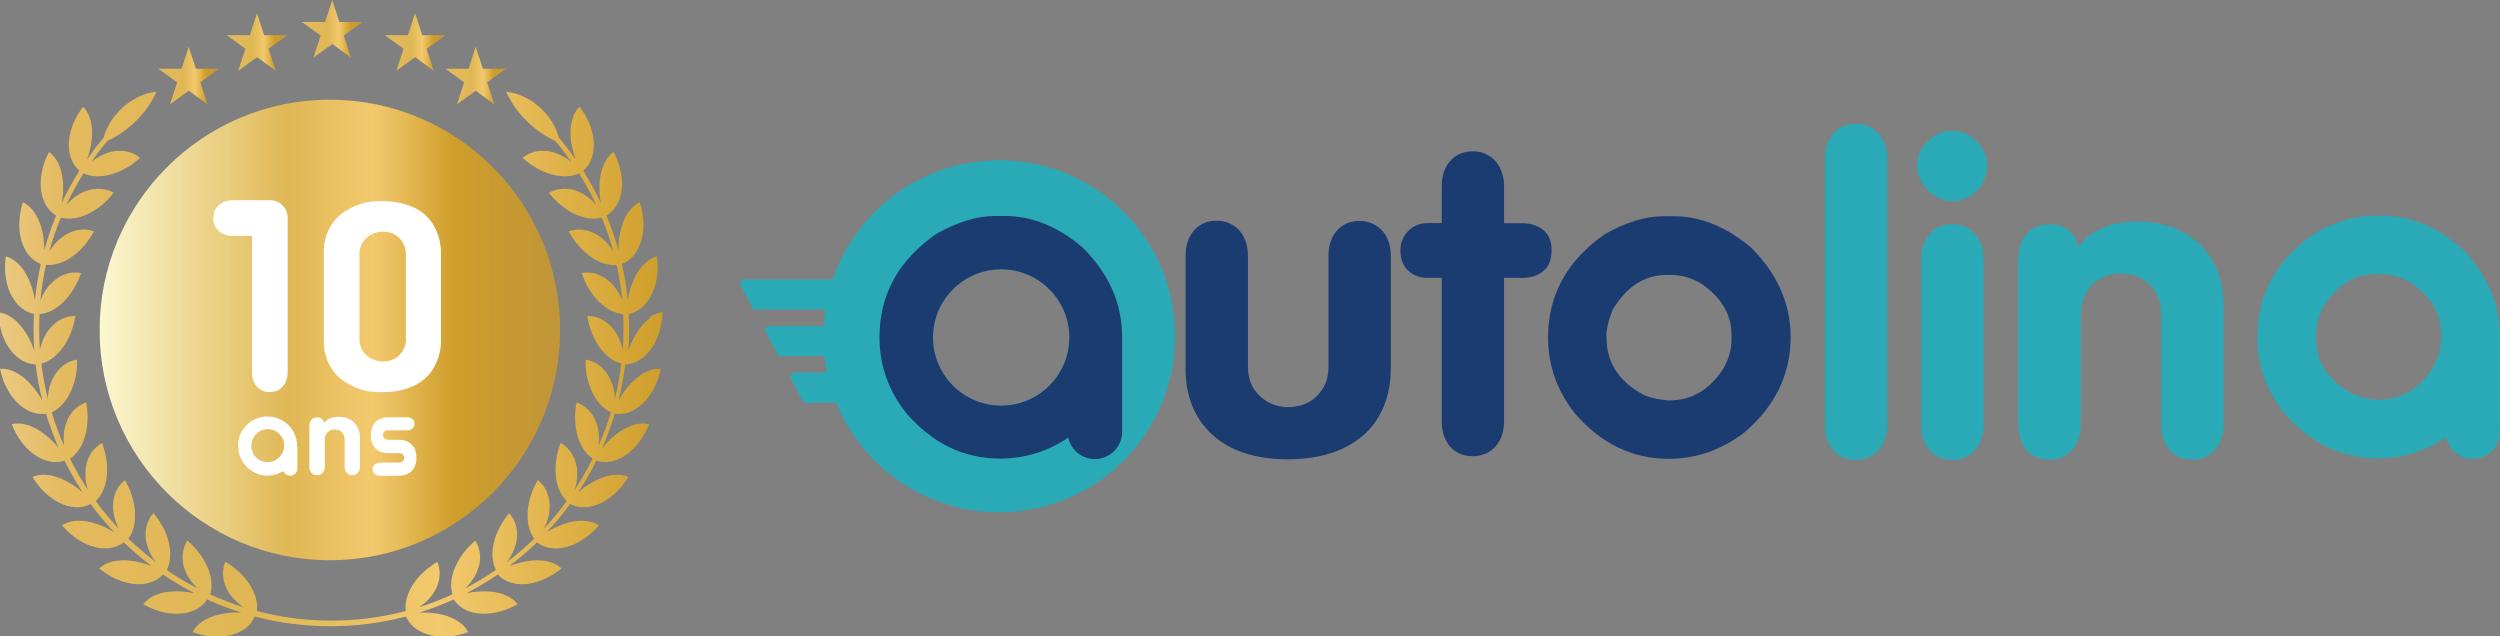 <?xml version="1.0" encoding="UTF-8"?><svg id="Ebene_1" xmlns="http://www.w3.org/2000/svg" xmlns:xlink="http://www.w3.org/1999/xlink" viewBox="0 0 219.42 55.83"><rect x="0" y="0" width="219.42" height="55.83" fill="#808080" stroke="none"/><defs><style>.cls-1{fill:url(#Unbenannter_Verlauf_8);}.cls-2{fill:url(#Unbenannter_Verlauf_6);}.cls-3{fill:url(#Unbenannter_Verlauf_7);}.cls-4{fill:url(#Unbenannter_Verlauf_5);}.cls-5{fill:#2aaab6;}.cls-6{fill:#1b3c71;}.cls-7{fill:#fff;}.cls-8{fill:url(#Unbenannter_Verlauf_5-2);}.cls-9{fill:url(#Unbenannter_Verlauf_5-5);}.cls-10{fill:url(#Unbenannter_Verlauf_5-3);}.cls-11{fill:url(#Unbenannter_Verlauf_5-4);}</style><linearGradient id="Unbenannter_Verlauf_5" x1="38.8" y1="410.24" x2="45.64" y2="410.24" gradientTransform="translate(-3.65 321.3) scale(.78 -.78)" gradientUnits="userSpaceOnUse"><stop offset="0" stop-color="#ebc982"/><stop offset="0" stop-color="#e4ba5e"/><stop offset=".41" stop-color="#e0b754"/><stop offset=".59" stop-color="#f3c96e"/><stop offset=".77" stop-color="#ce9e2a"/><stop offset="1" stop-color="#c09539"/></linearGradient><linearGradient id="Unbenannter_Verlauf_5-2" x1="22.59" y1="404.96" x2="29.43" y2="404.96" xlink:href="#Unbenannter_Verlauf_5"/><linearGradient id="Unbenannter_Verlauf_5-3" x1="30.3" y1="408.75" x2="37.15" y2="408.75" xlink:href="#Unbenannter_Verlauf_5"/><linearGradient id="Unbenannter_Verlauf_5-4" x1="55" y1="404.96" x2="61.85" y2="404.96" xlink:href="#Unbenannter_Verlauf_5"/><linearGradient id="Unbenannter_Verlauf_5-5" x1="48.16" y1="408.75" x2="55" y2="408.75" xlink:href="#Unbenannter_Verlauf_5"/><linearGradient id="Unbenannter_Verlauf_6" x1="44.64" y1="376.16" x2="52.96" y2="376.16" gradientTransform="translate(-3.65 321.3) scale(.78 -.78)" gradientUnits="userSpaceOnUse"><stop offset="0" stop-color="#ebc982"/><stop offset="0" stop-color="#e4ba5e"/><stop offset=".23" stop-color="#fbf7d0"/><stop offset=".41" stop-color="#e0b754"/><stop offset=".59" stop-color="#f3c96e"/><stop offset=".77" stop-color="#ce9e2a"/><stop offset="1" stop-color="#c09539"/></linearGradient><linearGradient id="Unbenannter_Verlauf_7" x1="4.7" y1="372.4" x2="79.74" y2="372.4" gradientTransform="translate(-3.65 321.3) scale(.78 -.78)" gradientUnits="userSpaceOnUse"><stop offset="0" stop-color="#ebc982"/><stop offset=".1" stop-color="#e4ba5e"/><stop offset=".38" stop-color="#e0b754"/><stop offset=".66" stop-color="#f3c96e"/><stop offset="1" stop-color="#ce9e2a"/></linearGradient><linearGradient id="Unbenannter_Verlauf_8" x1="15.94" y1="376.21" x2="67.96" y2="376.21" gradientTransform="translate(-3.65 321.3) scale(.78 -.78)" gradientUnits="userSpaceOnUse"><stop offset="0" stop-color="#ebc982"/><stop offset="0" stop-color="#e4ba5e"/><stop offset="0" stop-color="#fbf7d0"/><stop offset=".41" stop-color="#e0b754"/><stop offset=".59" stop-color="#f3c96e"/><stop offset=".77" stop-color="#ce9e2a"/><stop offset="1" stop-color="#c09539"/></linearGradient></defs><g id="Ebene_1-2"><polygon class="cls-4" points="29.16 0 29.78 1.93 31.81 1.93 30.17 3.12 30.8 5.06 29.16 3.86 27.51 5.06 28.14 3.12 26.5 1.93 28.53 1.93 29.16 0"/><polygon class="cls-8" points="16.56 4.1 17.19 6.03 19.22 6.03 17.58 7.23 18.21 9.16 16.56 7.96 14.92 9.16 15.55 7.23 13.9 6.03 15.94 6.03 16.56 4.1"/><polygon class="cls-10" points="22.56 1.16 23.18 3.09 25.21 3.09 23.57 4.28 24.2 6.21 22.56 5.02 20.91 6.21 21.54 4.28 19.9 3.09 21.93 3.09 22.56 1.16"/><polygon class="cls-11" points="41.75 4.1 42.38 6.03 44.41 6.03 42.76 7.23 43.39 9.16 41.75 7.96 40.11 9.16 40.73 7.23 39.09 6.03 41.12 6.03 41.75 4.1"/><polygon class="cls-9" points="36.43 1.16 37.06 3.09 39.09 3.09 37.45 4.28 38.07 6.21 36.43 5.02 34.79 6.21 35.42 4.28 33.77 3.09 35.8 3.09 36.43 1.16"/><path class="cls-2" d="M34.28,20.71c-1.06,0-1.87.7-2.42,2.1-.55,1.4-.82,3.46-.82,6.19s.27,4.79.82,6.19c.55,1.4,1.36,2.1,2.42,2.1s1.85-.7,2.4-2.1c.55-1.4.82-3.46.82-6.19s-.27-4.79-.82-6.19c-.55-1.4-1.35-2.1-2.4-2.1h0Z"/><path class="cls-3" d="M57.15,27.85c-.18.12-.37.27-.54.45-.18.17-.34.37-.5.59-.41.55-.72,1.19-.96,1.87.08-1.07.09-2.14.03-3.21.72-.14,1.41-.61,1.91-1.5.13-.24.26-.51.35-.78.09-.28.16-.57.21-.88.02-.15.04-.31.05-.46.01-.16.02-.32.02-.47,0-.16,0-.32-.02-.48,0-.08-.01-.16-.02-.24,0-.08-.02-.16-.03-.24-.19.05-.38.14-.56.24-.18.11-.35.24-.51.39-.16.15-.32.33-.46.53-.07.1-.14.21-.2.32-.07.11-.13.23-.19.35-.08.15-.15.31-.21.47-.07.16-.13.33-.18.49-.1.33-.19.68-.25,1.04-.1-1.07-.27-2.12-.51-3.17.34-.13.66-.34.94-.64.14-.15.27-.32.38-.51.11-.19.22-.41.3-.65.09-.26.16-.54.21-.83.05-.29.06-.59.06-.9,0-.31-.04-.62-.09-.94-.06-.31-.13-.63-.23-.94-.36.17-.68.45-.95.81-.13.18-.25.38-.36.6-.11.22-.2.46-.28.72-.09.33-.17.67-.22,1.02-.02.17-.04.35-.05.53-.01.18-.01.35-.02.53-.28-1.03-.63-2.05-1.04-3.04.32-.19.59-.45.82-.79.11-.17.21-.36.29-.57.08-.21.14-.44.19-.69.01-.07.02-.14.03-.21,0-.07.01-.14.02-.21,0-.14.01-.29.01-.43,0-.3-.04-.59-.1-.9-.11-.6-.33-1.21-.63-1.79-.33.23-.6.56-.8.96-.1.2-.18.42-.25.65-.07.24-.12.49-.15.76-.02.17-.04.34-.04.52,0,.17,0,.35,0,.52,0,.18.02.35.04.53,0,.09.02.18.03.26.01.09.02.18.04.27-.46-.97-.97-1.91-1.54-2.82.28-.24.51-.54.67-.92.08-.19.15-.39.19-.61.04-.22.06-.46.07-.71,0-.28-.03-.56-.08-.85-.03-.14-.06-.29-.1-.43-.04-.14-.09-.29-.14-.43-.1-.29-.24-.57-.4-.85-.04-.07-.08-.14-.12-.21-.04-.07-.09-.14-.13-.2-.09-.13-.18-.27-.28-.4-.29.28-.5.65-.63,1.08-.13.43-.19.92-.16,1.46,0,.17.02.34.05.52.02.17.06.34.09.51.07.35.17.68.29,1.03-.46-.65-.94-1.28-1.45-1.89-.23-.87-.76-1.78-1.55-2.53-.23-.23-.48-.42-.73-.6-.12-.09-.26-.17-.39-.24-.13-.07-.26-.14-.39-.21-.27-.12-.53-.22-.79-.3-.27-.07-.53-.12-.78-.15.1.24.21.47.35.7.13.23.28.47.44.69.08.12.16.23.25.34.09.11.18.22.28.33.19.22.4.43.61.64.74.7,1.54,1.24,2.36,1.61.51.59.98,1.22,1.43,1.86-.27-.23-.57-.41-.87-.57-.15-.08-.31-.14-.46-.2-.16-.06-.31-.1-.47-.14-.51-.11-.97-.1-1.39,0-.42.1-.78.29-1.09.55.74.67,1.62,1.2,2.59,1.46.22.06.43.1.65.12.21.03.41.04.61.03.4-.02.77-.1,1.11-.25.56.89,1.07,1.82,1.51,2.77-.06-.07-.12-.13-.18-.2-.06-.06-.12-.12-.19-.18-.13-.12-.26-.23-.39-.33-.14-.1-.28-.19-.42-.27-.14-.08-.29-.16-.44-.21-.24-.1-.47-.16-.7-.2-.23-.04-.45-.05-.67-.03-.43.03-.82.15-1.17.35.62.79,1.4,1.46,2.3,1.88.2.1.41.17.61.23.2.06.4.11.6.13.39.05.78.03,1.13-.06.4.97.74,1.97,1.02,2.98-.09-.15-.19-.3-.3-.43-.11-.14-.21-.27-.33-.39-.24-.24-.49-.46-.77-.63-.22-.14-.44-.24-.66-.32-.22-.08-.44-.12-.65-.15-.43-.05-.83.01-1.21.15.48.88,1.13,1.67,1.95,2.24.18.13.37.24.56.34.19.09.38.17.57.23.38.12.76.17,1.12.13.23,1.03.4,2.07.5,3.12-.13-.33-.28-.64-.48-.92-.09-.14-.19-.27-.3-.4-.11-.12-.23-.24-.35-.35-.1-.09-.19-.16-.29-.23-.1-.07-.2-.13-.3-.19-.2-.11-.41-.2-.62-.26-.21-.06-.41-.09-.62-.1-.21,0-.41,0-.61.04.32.95.83,1.84,1.54,2.54.65.63,1.38,1.01,2.1,1.07.05,1.05.04,2.11-.03,3.15-.14-.69-.43-1.33-.83-1.84-.16-.2-.34-.37-.52-.52-.18-.15-.37-.26-.56-.36-.39-.19-.79-.27-1.2-.27.02.12.04.25.07.37.03.12.05.25.08.37.03.12.07.24.11.36.04.12.08.24.12.35.09.23.19.46.31.68.12.22.25.43.4.64.14.18.27.35.42.5.15.15.3.29.46.41.32.24.66.41,1.01.5-.12,1.05-.31,2.08-.57,3.1,0-.18-.02-.35-.04-.52-.03-.17-.06-.34-.1-.5-.04-.16-.1-.32-.16-.48-.06-.15-.13-.3-.21-.44-.13-.23-.26-.42-.42-.6-.16-.17-.32-.32-.5-.45-.35-.25-.74-.4-1.13-.46,0,.13,0,.25,0,.38,0,.13.01.25.02.38,0,.12.02.25.04.37,0,.06.02.12.03.19.01.06.02.12.03.18.02.12.05.24.09.36.03.12.07.24.11.36.04.12.08.24.13.35.05.12.1.23.15.34.1.2.21.39.33.57.12.17.25.33.38.48.27.29.58.51.91.67-.15.51-.32,1-.5,1.5-.19.49-.38.98-.59,1.46.05-.35.06-.7.03-1.03-.03-.34-.09-.66-.2-.97-.34-.97-1-1.57-1.76-1.83-.18.99-.18,2.01.1,2.97.26.87.71,1.55,1.31,1.97-.23.47-.48.93-.74,1.39l-.2.34-.1.17-.1.17-.21.33-.22.33c.11-.33.18-.68.21-1.01.01-.17.02-.34.01-.5,0-.08,0-.16-.01-.25,0-.08-.02-.16-.03-.24-.17-1.02-.72-1.72-1.42-2.11-.35.94-.52,1.95-.41,2.94.03.23.07.44.12.65.05.2.12.4.2.58.16.36.37.68.64.93-.62.85-1.3,1.66-2.02,2.43.33-.62.51-1.3.51-1.95,0-.26-.02-.5-.07-.73-.05-.23-.12-.44-.21-.63-.18-.39-.45-.71-.76-.96-.12.22-.25.44-.35.67-.05.11-.1.23-.15.35-.02.06-.04.12-.06.18-.02.06-.04.12-.06.18-.04.12-.07.24-.1.36-.03.12-.06.24-.08.36-.02.12-.04.25-.06.37-.02.12-.03.25-.03.37,0,.11,0,.23,0,.34,0,.11,0,.22.01.32.02.21.05.41.1.61.1.38.25.73.47,1.03-.75.73-1.56,1.42-2.4,2.05.43-.56.72-1.2.84-1.83.04-.25.06-.5.05-.73-.01-.23-.05-.45-.1-.66-.11-.41-.32-.77-.59-1.07-.64.77-1.14,1.67-1.36,2.64-.05.22-.09.44-.1.65-.02.21-.02.42,0,.61.03.39.13.76.29,1.09-.87.6-1.78,1.13-2.71,1.62.52-.48.91-1.06,1.13-1.66.09-.24.14-.48.18-.71.03-.23.03-.45,0-.67-.04-.43-.18-.82-.4-1.16-.77.65-1.4,1.45-1.79,2.37-.09.21-.16.41-.21.62-.05.2-.09.41-.11.6-.04.39,0,.78.1,1.13-.96.44-1.94.81-2.94,1.13.59-.38,1.08-.89,1.4-1.45.13-.23.22-.45.29-.67.07-.22.11-.44.12-.66.03-.43-.04-.83-.19-1.21-.86.51-1.63,1.19-2.17,2.03-.12.19-.23.38-.31.58-.09.19-.16.39-.21.58-.1.38-.14.76-.09,1.13-1.06.28-2.15.49-3.24.63-1.09.14-2.19.21-3.29.21-1.1,0-2.2-.07-3.29-.21-1.09-.14-2.17-.35-3.24-.63.04-.36.01-.75-.09-1.13-.05-.19-.12-.39-.21-.58-.09-.19-.19-.38-.31-.58-.54-.84-1.3-1.53-2.17-2.03-.15.37-.22.78-.19,1.21.01.21.05.43.12.66.07.22.17.44.29.67.32.56.81,1.06,1.4,1.45-1-.32-1.99-.69-2.94-1.13.11-.35.14-.73.1-1.13-.02-.2-.05-.4-.11-.6-.05-.21-.13-.41-.21-.62-.39-.92-1.02-1.72-1.79-2.37-.21.34-.35.73-.4,1.16-.02.21-.02.44,0,.67.03.23.09.47.18.71.22.61.62,1.18,1.13,1.66-.93-.49-1.84-1.02-2.71-1.62.16-.33.26-.7.29-1.09.01-.2.01-.4,0-.61-.02-.21-.05-.42-.1-.65-.22-.98-.72-1.87-1.36-2.64-.27.3-.47.66-.59,1.07-.06.21-.09.43-.1.66,0,.23,0,.47.05.73.12.64.41,1.27.84,1.83-.84-.64-1.64-1.32-2.4-2.05.22-.3.38-.64.47-1.03.05-.19.08-.4.1-.61,0-.11.01-.21.01-.32,0-.11,0-.22,0-.34,0-.13-.02-.25-.03-.37-.02-.12-.03-.25-.06-.37-.02-.12-.05-.24-.08-.36-.03-.12-.07-.24-.1-.36-.02-.06-.04-.12-.06-.18-.02-.06-.04-.12-.06-.18-.04-.12-.09-.23-.15-.35-.1-.23-.22-.45-.35-.67-.31.25-.58.57-.76.96-.09.19-.16.4-.21.63-.05.23-.07.47-.07.73,0,.65.19,1.32.51,1.95-.72-.77-1.4-1.58-2.02-2.43.26-.26.48-.57.64-.93.08-.18.15-.38.2-.58.05-.2.09-.42.12-.65.11-1-.06-2-.41-2.94-.7.39-1.26,1.09-1.42,2.11-.01.08-.02.16-.03.24,0,.08-.01.16-.01.25,0,.17,0,.33.01.5.03.34.1.68.21,1.01l-.22-.33-.21-.33-.1-.17-.1-.17-.2-.34c-.26-.46-.51-.92-.74-1.39.61-.41,1.06-1.1,1.31-1.97.28-.96.29-1.98.1-2.97-.76.26-1.42.86-1.76,1.83-.11.31-.17.63-.2.97-.02.34-.02.69.03,1.03-.22-.48-.41-.97-.59-1.46-.18-.5-.35-.99-.5-1.5.33-.15.64-.38.91-.67.14-.14.27-.3.38-.48.12-.17.23-.36.33-.57.06-.11.11-.23.15-.34.05-.12.09-.23.13-.35.04-.12.07-.24.11-.36.03-.12.06-.24.09-.36.01-.06.02-.12.03-.18.01-.06.02-.12.03-.19.02-.12.03-.25.04-.37.01-.12.02-.25.02-.38,0-.13,0-.25,0-.38-.4.06-.79.21-1.13.46-.17.12-.34.27-.5.45-.15.17-.29.37-.42.6-.08.14-.15.29-.21.44-.06.15-.11.31-.16.48-.04.16-.07.33-.1.5-.03.17-.04.35-.04.52-.25-1.02-.44-2.06-.57-3.1.36-.09.7-.26,1.01-.5.16-.12.31-.25.46-.41.15-.15.28-.32.42-.5.15-.2.27-.41.4-.64.12-.22.22-.45.31-.68.05-.12.09-.23.12-.35.04-.12.08-.24.11-.36.03-.12.06-.24.08-.37.03-.12.05-.25.07-.37-.4,0-.81.08-1.2.27-.2.09-.38.21-.56.36-.18.15-.35.32-.52.52-.4.51-.69,1.14-.83,1.84-.07-1.05-.08-2.1-.03-3.15.73-.06,1.46-.44,2.1-1.07.71-.7,1.22-1.59,1.54-2.54-.2-.04-.4-.05-.61-.04-.21,0-.41.04-.62.1-.21.06-.41.14-.62.26-.1.06-.2.12-.3.19-.1.07-.19.15-.29.23-.12.11-.24.23-.35.35-.11.13-.21.26-.3.4-.19.28-.35.59-.48.92.1-1.05.27-2.09.5-3.12.37.03.75-.02,1.12-.13.19-.06.38-.14.57-.23.19-.09.38-.21.56-.34.83-.57,1.48-1.36,1.95-2.24-.38-.14-.79-.2-1.21-.15-.21.02-.43.07-.65.15-.22.08-.44.18-.66.32-.28.17-.53.38-.77.63-.12.12-.23.25-.33.39-.1.14-.21.28-.3.43.28-1.01.62-2.01,1.02-2.98.36.09.74.11,1.13.06.2-.03.39-.07.6-.13.2-.06.41-.14.61-.23.91-.42,1.69-1.09,2.3-1.88-.35-.2-.74-.33-1.17-.35-.21-.01-.44,0-.67.03-.23.04-.46.11-.7.2-.15.06-.3.13-.44.21-.14.08-.28.17-.42.27-.13.1-.27.21-.39.33-.06.06-.13.12-.19.18-.06.06-.12.13-.18.2.45-.95.95-1.88,1.51-2.77.33.15.71.24,1.11.25.2,0,.4,0,.61-.03.21-.02.43-.07.65-.12.97-.26,1.85-.79,2.59-1.46-.31-.26-.68-.45-1.09-.55-.42-.1-.88-.11-1.39,0-.16.03-.31.08-.47.14-.16.06-.31.12-.46.2-.3.16-.6.34-.87.57.45-.64.92-1.26,1.43-1.86.81-.37,1.62-.91,2.36-1.61.22-.21.43-.42.61-.64.09-.11.19-.22.28-.33.09-.11.17-.22.25-.34.16-.22.31-.46.44-.69.13-.23.25-.47.35-.7-.25.03-.51.08-.78.15-.26.08-.53.18-.79.3-.13.06-.26.13-.39.21-.13.08-.26.15-.39.24-.25.18-.5.37-.73.6-.79.75-1.32,1.66-1.55,2.53-.52.6-.99,1.24-1.45,1.89.12-.34.22-.68.29-1.03.04-.17.07-.34.09-.51.02-.17.04-.35.05-.52.03-.54-.03-1.04-.16-1.46-.13-.43-.34-.79-.63-1.08-.1.13-.19.26-.28.4-.04.07-.09.13-.13.2-.04.07-.08.14-.12.21-.15.28-.29.56-.4.85-.05.14-.1.29-.14.43-.04.14-.07.29-.1.43-.05.29-.09.57-.08.85,0,.25.02.49.07.71.05.22.11.43.19.61.16.38.39.68.67.92-.57.91-1.09,1.85-1.54,2.82.01-.09.03-.18.04-.27.01-.09.02-.18.03-.26.02-.18.03-.35.04-.53,0-.17,0-.35,0-.52,0-.17-.02-.35-.04-.52-.03-.27-.08-.52-.15-.76-.07-.24-.15-.45-.25-.65-.2-.4-.47-.73-.8-.96-.3.58-.52,1.19-.63,1.79-.06.3-.09.6-.1.9,0,.15,0,.29.01.43,0,.07.01.14.02.21,0,.07.02.14.03.21.04.25.11.48.19.69.08.21.18.4.29.57.22.34.5.6.82.79-.41.99-.76,2-1.04,3.04,0-.18,0-.36-.02-.53-.01-.18-.03-.35-.05-.53-.04-.35-.12-.69-.22-1.02-.08-.26-.17-.5-.28-.72-.1-.22-.22-.42-.36-.6-.27-.36-.59-.64-.95-.81-.1.31-.18.63-.23.94-.05.32-.08.63-.09.94,0,.31.01.61.06.9.05.29.11.57.21.83.09.24.19.46.3.65.11.19.24.36.38.51.28.3.6.51.94.64-.23,1.04-.4,2.1-.51,3.17-.06-.35-.15-.7-.25-1.04-.05-.17-.11-.33-.18-.49-.06-.16-.13-.32-.21-.47-.06-.12-.13-.24-.19-.35-.07-.11-.13-.22-.2-.32-.14-.2-.29-.38-.46-.53-.16-.15-.34-.29-.51-.39-.18-.11-.37-.19-.56-.24-.01.08-.02.16-.03.24,0,.08-.01.16-.02.24-.01.16-.02.32-.02.48,0,.16,0,.32.02.47.01.16.03.31.05.46.05.3.12.6.21.88.09.28.21.54.35.78.5.88,1.19,1.36,1.91,1.5-.05,1.07-.04,2.14.03,3.21-.24-.68-.55-1.31-.96-1.87-.16-.22-.33-.41-.5-.59s-.36-.32-.54-.45c-.37-.25-.76-.4-1.16-.44,0,.16.02.32.03.48.01.16.04.32.07.48.03.16.06.31.1.46.04.15.08.3.13.45.09.29.22.57.35.83.13.26.3.5.47.71.16.2.33.37.5.51.17.14.35.26.53.36.36.19.74.28,1.1.29.12,1.06.32,2.12.58,3.16-.09-.16-.18-.31-.28-.46-.1-.15-.2-.29-.3-.43-.11-.14-.21-.28-.33-.41-.12-.13-.24-.26-.36-.38-.19-.19-.4-.35-.6-.5-.2-.14-.4-.26-.61-.35-.41-.18-.82-.27-1.22-.24.03.16.07.32.11.47s.09.31.14.46c.05.15.11.3.18.44.03.07.06.14.1.21.03.07.07.14.11.21.07.14.15.27.23.39.08.13.17.25.26.36.09.12.18.23.28.33.1.1.2.2.31.29.19.17.38.31.58.42.2.11.39.2.59.26.39.12.77.15,1.14.1.15.51.32,1.02.51,1.52.19.5.38,1,.6,1.49-.23-.28-.47-.54-.73-.78-.25-.24-.53-.46-.81-.65-.9-.61-1.79-.85-2.58-.66.47,1.22,1.28,2.26,2.23,2.83.87.53,1.71.6,2.4.37.24.48.49.95.76,1.42l.2.35.1.17.11.17.21.34.22.34c-.27-.23-.55-.45-.85-.65-.15-.1-.29-.19-.45-.27-.08-.04-.15-.08-.23-.12-.08-.04-.15-.08-.23-.11-.99-.45-1.91-.53-2.65-.21.67,1.12,1.64,2,2.68,2.41.23.09.46.16.69.2.22.04.44.06.64.05.41-.01.78-.12,1.1-.29.63.87,1.32,1.69,2.05,2.47-.62-.37-1.26-.67-1.92-.84-1.05-.27-1.97-.2-2.65.25.21.25.44.47.68.69.12.1.24.2.37.3.06.05.13.09.19.14.06.04.13.09.19.13.13.08.26.16.39.23.13.07.27.13.4.19.14.06.27.11.41.15.14.04.27.08.41.11.12.03.24.05.36.06.12.01.24.02.35.02.23,0,.44-.02.64-.06.4-.08.75-.25,1.04-.47.77.75,1.59,1.44,2.44,2.09-.67-.26-1.35-.45-2.04-.5-.27-.02-.53-.03-.77,0-.24.02-.48.05-.69.11-.43.12-.81.31-1.1.59,1,.83,2.21,1.34,3.33,1.38.25.01.49,0,.71-.04.22-.04.43-.09.62-.17.38-.15.7-.37.94-.64.88.61,1.81,1.15,2.76,1.65-.7-.15-1.41-.21-2.09-.15-.27.02-.53.06-.76.12-.24.06-.46.13-.66.23-.41.19-.74.44-.99.76,1.13.65,2.41.95,3.51.8,1.01-.14,1.71-.61,2.1-1.22.97.45,1.98.83,3,1.15-.72-.02-1.42.03-2.09.21-.26.07-.51.15-.73.25-.23.1-.43.21-.62.34-.37.25-.66.56-.84.92,1.23.45,2.54.53,3.6.19.24-.07.46-.17.66-.28.2-.11.37-.23.53-.36.31-.27.53-.58.67-.92,1.08.29,2.18.5,3.29.64,1.11.14,2.23.21,3.35.21,1.12,0,2.24-.07,3.35-.21,1.11-.15,2.21-.36,3.29-.64.14.34.36.65.67.92.16.14.33.26.53.36.2.11.42.21.66.28,1.06.34,2.38.26,3.6-.19-.19-.36-.47-.67-.84-.92-.19-.13-.39-.24-.62-.34-.23-.1-.47-.18-.73-.25-.67-.18-1.37-.23-2.09-.21,1.02-.32,2.02-.7,3-1.15.39.62,1.09,1.09,2.1,1.22,1.1.15,2.38-.15,3.51-.8-.24-.32-.58-.58-.99-.76-.2-.09-.43-.17-.66-.23-.24-.06-.49-.1-.76-.12-.69-.06-1.39,0-2.09.15.95-.49,1.87-1.04,2.76-1.65.25.27.56.49.94.64.19.08.4.13.62.17.22.04.46.05.71.04,1.11-.04,2.32-.55,3.33-1.38-.29-.27-.67-.47-1.1-.59-.22-.06-.45-.1-.69-.11-.24-.02-.5-.02-.77,0-.69.06-1.37.24-2.04.5.85-.65,1.67-1.34,2.44-2.09.29.23.64.39,1.04.47.2.04.41.06.64.06.11,0,.23,0,.35-.02.12-.01.24-.03.36-.06.14-.03.27-.06.41-.11.14-.04.27-.09.41-.15.13-.06.27-.12.4-.19.13-.07.26-.15.39-.23.06-.04.13-.08.19-.13.06-.04.13-.09.19-.14.12-.09.25-.19.37-.3.24-.21.47-.44.68-.69-.67-.44-1.6-.52-2.65-.25-.66.17-1.31.47-1.92.84.73-.78,1.42-1.6,2.05-2.47.32.17.69.28,1.1.29.2,0,.42,0,.64-.05.22-.04.45-.11.69-.2,1.04-.41,2.01-1.29,2.68-2.41-.74-.32-1.66-.24-2.65.21-.08.04-.16.07-.23.11-.08.04-.15.08-.23.12-.15.08-.3.18-.45.27-.3.19-.57.41-.85.65l.22-.34.21-.34.11-.17.1-.17.2-.35c.26-.47.52-.93.76-1.42.69.23,1.53.16,2.4-.37.95-.58,1.76-1.62,2.23-2.83-.78-.19-1.68.05-2.58.66-.28.19-.56.41-.81.65-.26.24-.5.5-.73.78.22-.49.41-.99.6-1.49.18-.5.36-1.01.51-1.52.36.05.75.03,1.14-.1.19-.06.39-.15.59-.26.2-.11.39-.25.58-.42.11-.09.21-.19.31-.29.1-.1.19-.22.28-.33.09-.12.18-.24.26-.36.08-.13.16-.26.23-.39.04-.07.07-.14.11-.21.03-.07.07-.14.1-.21.06-.14.12-.29.18-.44.05-.15.1-.3.14-.46.04-.16.08-.31.11-.47-.4-.03-.81.06-1.22.24-.2.09-.41.21-.61.35-.2.14-.4.31-.6.5-.12.12-.24.24-.36.38-.12.13-.22.27-.33.41-.11.14-.21.29-.3.43-.09.15-.19.3-.28.46.26-1.04.45-2.09.58-3.16.37,0,.74-.1,1.1-.29.18-.09.36-.21.53-.36.17-.14.34-.31.5-.51.17-.22.34-.46.47-.71.14-.26.26-.54.35-.83.05-.15.09-.29.13-.45.04-.15.07-.31.1-.46.03-.16.05-.32.07-.48.01-.16.02-.32.03-.48-.4.04-.79.19-1.16.44h0Z"/><path class="cls-1" d="M28.95,8.75c-11.16,0-20.21,9.05-20.21,20.21s9.05,20.21,20.21,20.21,20.21-9.05,20.21-20.21-9.05-20.21-20.21-20.21h0Z"/><path class="cls-7" d="M25.25,19.25s0-.07,0-.1c0-.29-.07-.57-.21-.82-.06-.09-.13-.17-.2-.25-.02-.02-.04-.04-.06-.06,0,0-.01-.01-.02-.02-.08-.08-.17-.15-.27-.21-.24-.15-.53-.22-.82-.22-.04,0-.07,0-.11,0-.02,0-.04,0-.06,0h-3.05c-.31,0-.62.07-.9.2-.25.13-.47.33-.62.56-.14.24-.21.53-.21.82-.02.43.16.84.48,1.13.35.29.8.45,1.26.42h1.66v11.97c-.02.46.13.91.42,1.26.29.32.7.5,1.13.48.29,0,.57-.07.82-.21.24-.15.43-.37.56-.62.13-.29.2-.6.2-.9v-13.36s0-.04,0-.06h0Z"/><path class="cls-7" d="M38.1,19.84c-.41-.72-1.03-1.28-1.77-1.63-.87-.38-1.83-.57-2.78-.55-1.39-.07-2.75.39-3.82,1.3-.9.86-1.38,2.08-1.31,3.33h0v1.67c0,.06,0,.12,0,.18v3.79c0,.06,0,.12,0,.18v1.67h0c-.07,1.25.41,2.46,1.31,3.33,1.06.9,2.42,1.37,3.82,1.3.95.03,1.91-.16,2.78-.55.74-.35,1.36-.91,1.77-1.63.42-.75.63-1.59.6-2.44v-7.5c.02-.86-.19-1.7-.6-2.44h0ZM35.62,24.14v5.57c.02.38-.08.77-.29,1.09-.17.29-.42.54-.73.7-.31.15-.66.23-1.01.23-.52,0-1.03-.19-1.42-.55-.41-.37-.64-.89-.62-1.45v-7.4c-.02-.56.21-1.08.62-1.45.38-.36.9-.56,1.42-.55.35,0,.7.07,1.01.23.3.16.56.41.73.7.2.33.3.71.29,1.09v1.78h0Z"/><path class="cls-7" d="M26.08,39.16c0-.45-.11-.89-.33-1.28-.12-.2-.26-.39-.42-.56-.11-.12-.25-.22-.39-.32-.39-.26-.83-.43-1.3-.44-.15,0-.3,0-.45,0-.38.04-.76.19-1.09.38-.34.23-.64.53-.85.88-.2.32-.31.69-.34,1.06-.04.47.03.96.24,1.38.12.24.27.47.46.66.32.33.7.58,1.14.72.51.15,1.07.14,1.58-.04.19-.06.37-.16.54-.25.08.19.24.34.45.38.23.05.48-.02.63-.2.1-.12.15-.26.15-.42,0-.65,0-1.3,0-1.95h0ZM24.06,40.45c-.3.13-.65.15-.97.06-.34-.1-.65-.33-.83-.64-.17-.28-.24-.63-.19-.96.04-.32.2-.62.43-.84.2-.2.46-.33.74-.38.46-.09.95.06,1.28.4.27.27.43.65.42,1.03,0,.57-.36,1.1-.88,1.32h0Z"/><path id="path18" class="cls-7" d="M29.45,36.59c.44-.04.88,0,1.28.23.32.18.58.47.72.81.1.25.14.51.14.77v2.57c0,.23-.08.47-.27.61-.25.19-.65.18-.87-.05-.14-.15-.2-.34-.2-.54,0-.8,0-1.6,0-2.4,0-.24-.06-.47-.22-.64-.21-.22-.55-.29-.84-.24-.23.04-.44.19-.56.39-.09.17-.12.35-.12.53v2.35c0,.23-.1.47-.29.61-.26.19-.67.16-.88-.09-.15-.16-.18-.37-.19-.58v-3.38c0-.16,0-.34.06-.49.08-.21.25-.37.47-.41.19-.03.41-.01.56.12.12.09.17.22.21.36.08-.1.17-.19.27-.27.22-.16.47-.23.74-.26h0Z"/><path class="cls-7" d="M35.02,41.76h-1.62c-.1,0-.19,0-.27-.03-.18-.05-.33-.19-.39-.35-.07-.21-.02-.44.13-.59.12-.12.3-.19.5-.19h1.65c.07,0,.13,0,.18-.03h0c.14-.05.25-.19.27-.33h0c.01-.12-.01-.24-.08-.32-.06-.07-.14-.13-.23-.14h0c-.07-.02-.13-.02-.21-.01-.02,0-.03,0-.05,0h-.53s-.21,0-.21,0h-.05c-.09,0-.18,0-.28-.01-.29-.03-.54-.13-.74-.29-.2-.15-.35-.37-.44-.61-.08-.24-.12-.52-.1-.83h0c.02-.33.12-.63.29-.86.13-.18.32-.33.54-.42.19-.08.42-.12.66-.13h1.68c.2,0,.38.07.51.2.14.14.19.36.12.56h0c-.05.16-.19.29-.37.35-.08.03-.17.04-.28.04h-1.51s-.03,0-.05,0c-.08,0-.15,0-.21.01h0c-.08.02-.17.07-.23.14-.07.08-.1.2-.08.32h0c.02.15.13.28.27.33h0c.05.02.11.03.18.03h.98c.24,0,.47.04.66.13.22.09.4.24.54.42.17.23.27.53.29.86h0c.02.32-.01.6-.1.83-.08.25-.24.46-.44.61-.2.16-.46.26-.74.29-.08,0-.16.01-.24.01h0Z"/><g id="_lin"><path id="path851" class="cls-5" d="M160.17,37.31V13.91c0-.9.25-1.63.74-2.19.51-.57,1.17-.85,1.99-.85.53,0,1,.13,1.41.39.43.25.77.63.98,1.08.24.46.35.98.35,1.58v23.4c0,.59-.12,1.13-.35,1.6-.22.44-.56.82-.98,1.08-.43.25-.92.38-1.41.37-.82,0-1.48-.28-1.99-.83-.49-.57-.74-1.3-.74-2.21h0s0,0,0,0Z"/><path id="path853" class="cls-5" d="M168.62,37.31v-14.59c0-.9.25-1.63.74-2.19.51-.57,1.17-.85,1.99-.85.53,0,1,.13,1.41.39.43.25.77.63.98,1.08.23.46.35.98.35,1.58v14.59c0,.59-.12,1.13-.35,1.6-.22.44-.56.82-.98,1.08-.43.25-.92.38-1.41.37-.82,0-1.48-.28-1.99-.83-.5-.57-.74-1.3-.74-2.21h0s0,0,0,0ZM171.34,11.48c.54,0,1.06.15,1.52.43.46.28.85.67,1.13,1.13.28.43.43.93.43,1.45,0,.85-.3,1.6-.91,2.23-.59.62-1.32.93-2.17.93-.8,0-1.52-.32-2.15-.97-.62-.64-.93-1.37-.93-2.19,0-.78.31-1.47.93-2.08.63-.62,1.35-.93,2.15-.93h0s0,0,0,0Z"/><path id="path855" class="cls-5" d="M177.13,37.31v-14.59c0-.9.25-1.63.74-2.19.51-.57,1.17-.85,1.99-.85.7,0,1.27.18,1.71.54.45.36.72.85.82,1.48,1.06-1.5,2.82-2.25,5.27-2.25,1.44,0,2.72.3,3.86.89,1.12.57,2.05,1.45,2.67,2.54.64,1.1.97,2.41.97,3.93v10.48c0,.59-.12,1.13-.35,1.6-.22.44-.56.82-.98,1.08-.43.25-.92.38-1.41.37-.82,0-1.48-.28-1.99-.83-.49-.57-.74-1.3-.74-2.21v-9.54c0-1.23-.33-2.15-1-2.78-.66-.64-1.52-.97-2.58-.97-.72,0-1.34.17-1.87.5-.52.31-.94.77-1.21,1.32-.27.56-.41,1.2-.41,1.93v9.54c0,.59-.12,1.13-.35,1.6-.22.44-.56.82-.98,1.08-.43.25-.92.38-1.41.37-.82,0-1.48-.28-1.99-.83-.49-.57-.74-1.3-.74-2.21h0s0,0,0,0Z"/></g><g id="_ut"><path id="path858" class="cls-6" d="M104.06,32.28v-9.87c0-.9.25-1.63.74-2.19.51-.57,1.17-.85,1.99-.85.53,0,1,.13,1.41.39.43.25.77.63.98,1.08.23.46.35.98.35,1.58v9.76c0,1.08.35,1.94,1.04,2.58.67.63,1.56.98,2.49.97.61,0,1.22-.13,1.76-.41.53-.28.97-.71,1.28-1.22.33-.53.5-1.17.5-1.91v-9.76c0-.9.25-1.63.74-2.19.51-.57,1.17-.85,1.99-.85.53,0,1,.13,1.41.39.43.25.77.63.98,1.08.24.46.35.98.35,1.58v9.87c0,1.62-.35,3.04-1.06,4.25-.69,1.2-1.73,2.13-3.1,2.78-1.36.64-2.98.97-4.86.97-2.86,0-5.07-.72-6.64-2.15-1.57-1.44-2.36-3.38-2.36-5.85h0Z"/><path id="path860" class="cls-6" d="M126.54,36.99v-12.6h-1.23c-.72,0-1.29-.22-1.73-.65-.45-.45-.67-1.03-.67-1.76,0-.68.23-1.25.69-1.71.46-.46,1.03-.69,1.71-.69h1.23v-3.26c0-.9.25-1.63.74-2.19.51-.57,1.17-.85,1.99-.85.53,0,1,.13,1.41.39.43.25.77.63.98,1.08.23.46.35.98.35,1.58v3.26h1.56c.75,0,1.38.2,1.87.59.49.38.74.98.74,1.8s-.25,1.42-.74,1.82c-.48.4-1.11.59-1.87.59h-1.56v12.6c0,.59-.12,1.13-.35,1.6-.22.44-.56.82-.98,1.08-.43.25-.92.38-1.41.37-.82,0-1.48-.28-1.99-.83-.49-.57-.74-1.3-.74-2.21h0s0,0,0,0Z"/></g><g id="o"><path id="path868" class="cls-6" d="M145.97,18.98h.93c2.37,0,4.64.93,6.82,2.78,2.29,2.3,3.44,4.9,3.44,7.81,0,3.32-1.38,6.14-4.15,8.46-2,1.49-4.19,2.24-6.55,2.24-3.19,0-5.94-1.33-8.24-3.99-1.56-1.98-2.35-4.2-2.35-6.66,0-3.73,1.66-6.75,4.97-9.06,1.87-1.06,3.58-1.58,5.13-1.58h0ZM141,29.52v.11c0,2.24,1.13,3.93,3.38,5.08.52.22,1.21.36,2.07.44,2.04,0,3.66-.96,4.86-2.89.44-.81.66-1.61.66-2.4v-.49c0-1.74-.86-3.21-2.57-4.42-.87-.55-1.8-.82-2.78-.82h-.33c-1.95,0-3.53,1.02-4.75,3.06-.36.87-.55,1.66-.55,2.35h0Z"/></g><path class="cls-5" d="M219.41,29.38c-.04-2.85-1.18-5.4-3.44-7.66-2.18-1.86-4.46-2.78-6.82-2.78h-.93c-1.56,0-3.27.53-5.13,1.58-3.31,2.31-4.97,5.33-4.97,9.06,0,2.46.78,4.68,2.35,6.66,2.3,2.66,5.05,3.99,8.24,3.99,2.14,0,4.14-.61,5.98-1.84.23,1.08,1.19,1.88,2.34,1.88,1.32,0,2.39-1.07,2.39-2.39v-8.33c0-.06,0-.11,0-.17h0ZM214.23,29.8c0,.79-.22,1.59-.66,2.4-1.2,1.93-2.82,2.89-4.86,2.89-.86-.07-1.56-.22-2.07-.44-2.26-1.15-3.38-2.84-3.38-5.08v-.11c0-.69.18-1.47.55-2.35,1.22-2.04,2.8-3.06,4.75-3.06h.33c.98,0,1.91.27,2.78.82,1.71,1.21,2.57,2.68,2.57,4.42v.49h0Z"/><path class="cls-5" d="M87.7,14.07c-6.79,0-12.55,4.37-14.62,10.46h-7.76c-.08,0-.21.03-.28.11-.09.09-.12.22-.08.33l1.14,2.15s.03.03.05.04c.02,0,.04.01.06.01h6.22c-.07.48-.12.96-.15,1.45h-4.75c-.08,0-.21.03-.28.11-.09.09-.12.22-.08.33l1.15,2.15s.03.03.05.04c.02,0,.04.01.06.01l3.92-.02c.06.5.13.99.23,1.47h-2.85c-.08,0-.21.03-.28.11-.09.09-.12.22-.08.33l1.14,2.15s.03.03.05.04c.02,0,.04.01.06.01h2.77c2.3,5.64,7.84,9.61,14.3,9.61,8.53,0,15.45-6.92,15.45-15.45s-6.92-15.45-15.45-15.45h0ZM87.86,35.6c-3.3,0-5.98-2.68-5.98-5.98s2.68-5.98,5.98-5.98,5.98,2.68,5.98,5.98-2.68,5.98-5.98,5.98Z"/><path class="cls-6" d="M98.48,29.4c-.04-2.85-1.18-5.4-3.44-7.66-2.18-1.86-4.46-2.78-6.82-2.78h-.93c-1.56,0-3.27.53-5.13,1.58-3.31,2.31-4.97,5.33-4.97,9.06,0,2.46.78,4.68,2.35,6.66,2.3,2.66,5.05,3.99,8.24,3.99,2.14,0,4.14-.61,5.98-1.84.23,1.08,1.19,1.88,2.34,1.88,1.32,0,2.39-1.07,2.39-2.39v-8.33c0-.06,0-.11,0-.17h0ZM87.87,35.6c-3.3,0-5.98-2.68-5.98-5.98s2.68-5.98,5.98-5.98,5.98,2.68,5.98,5.98-2.68,5.98-5.98,5.98Z"/></g></svg>